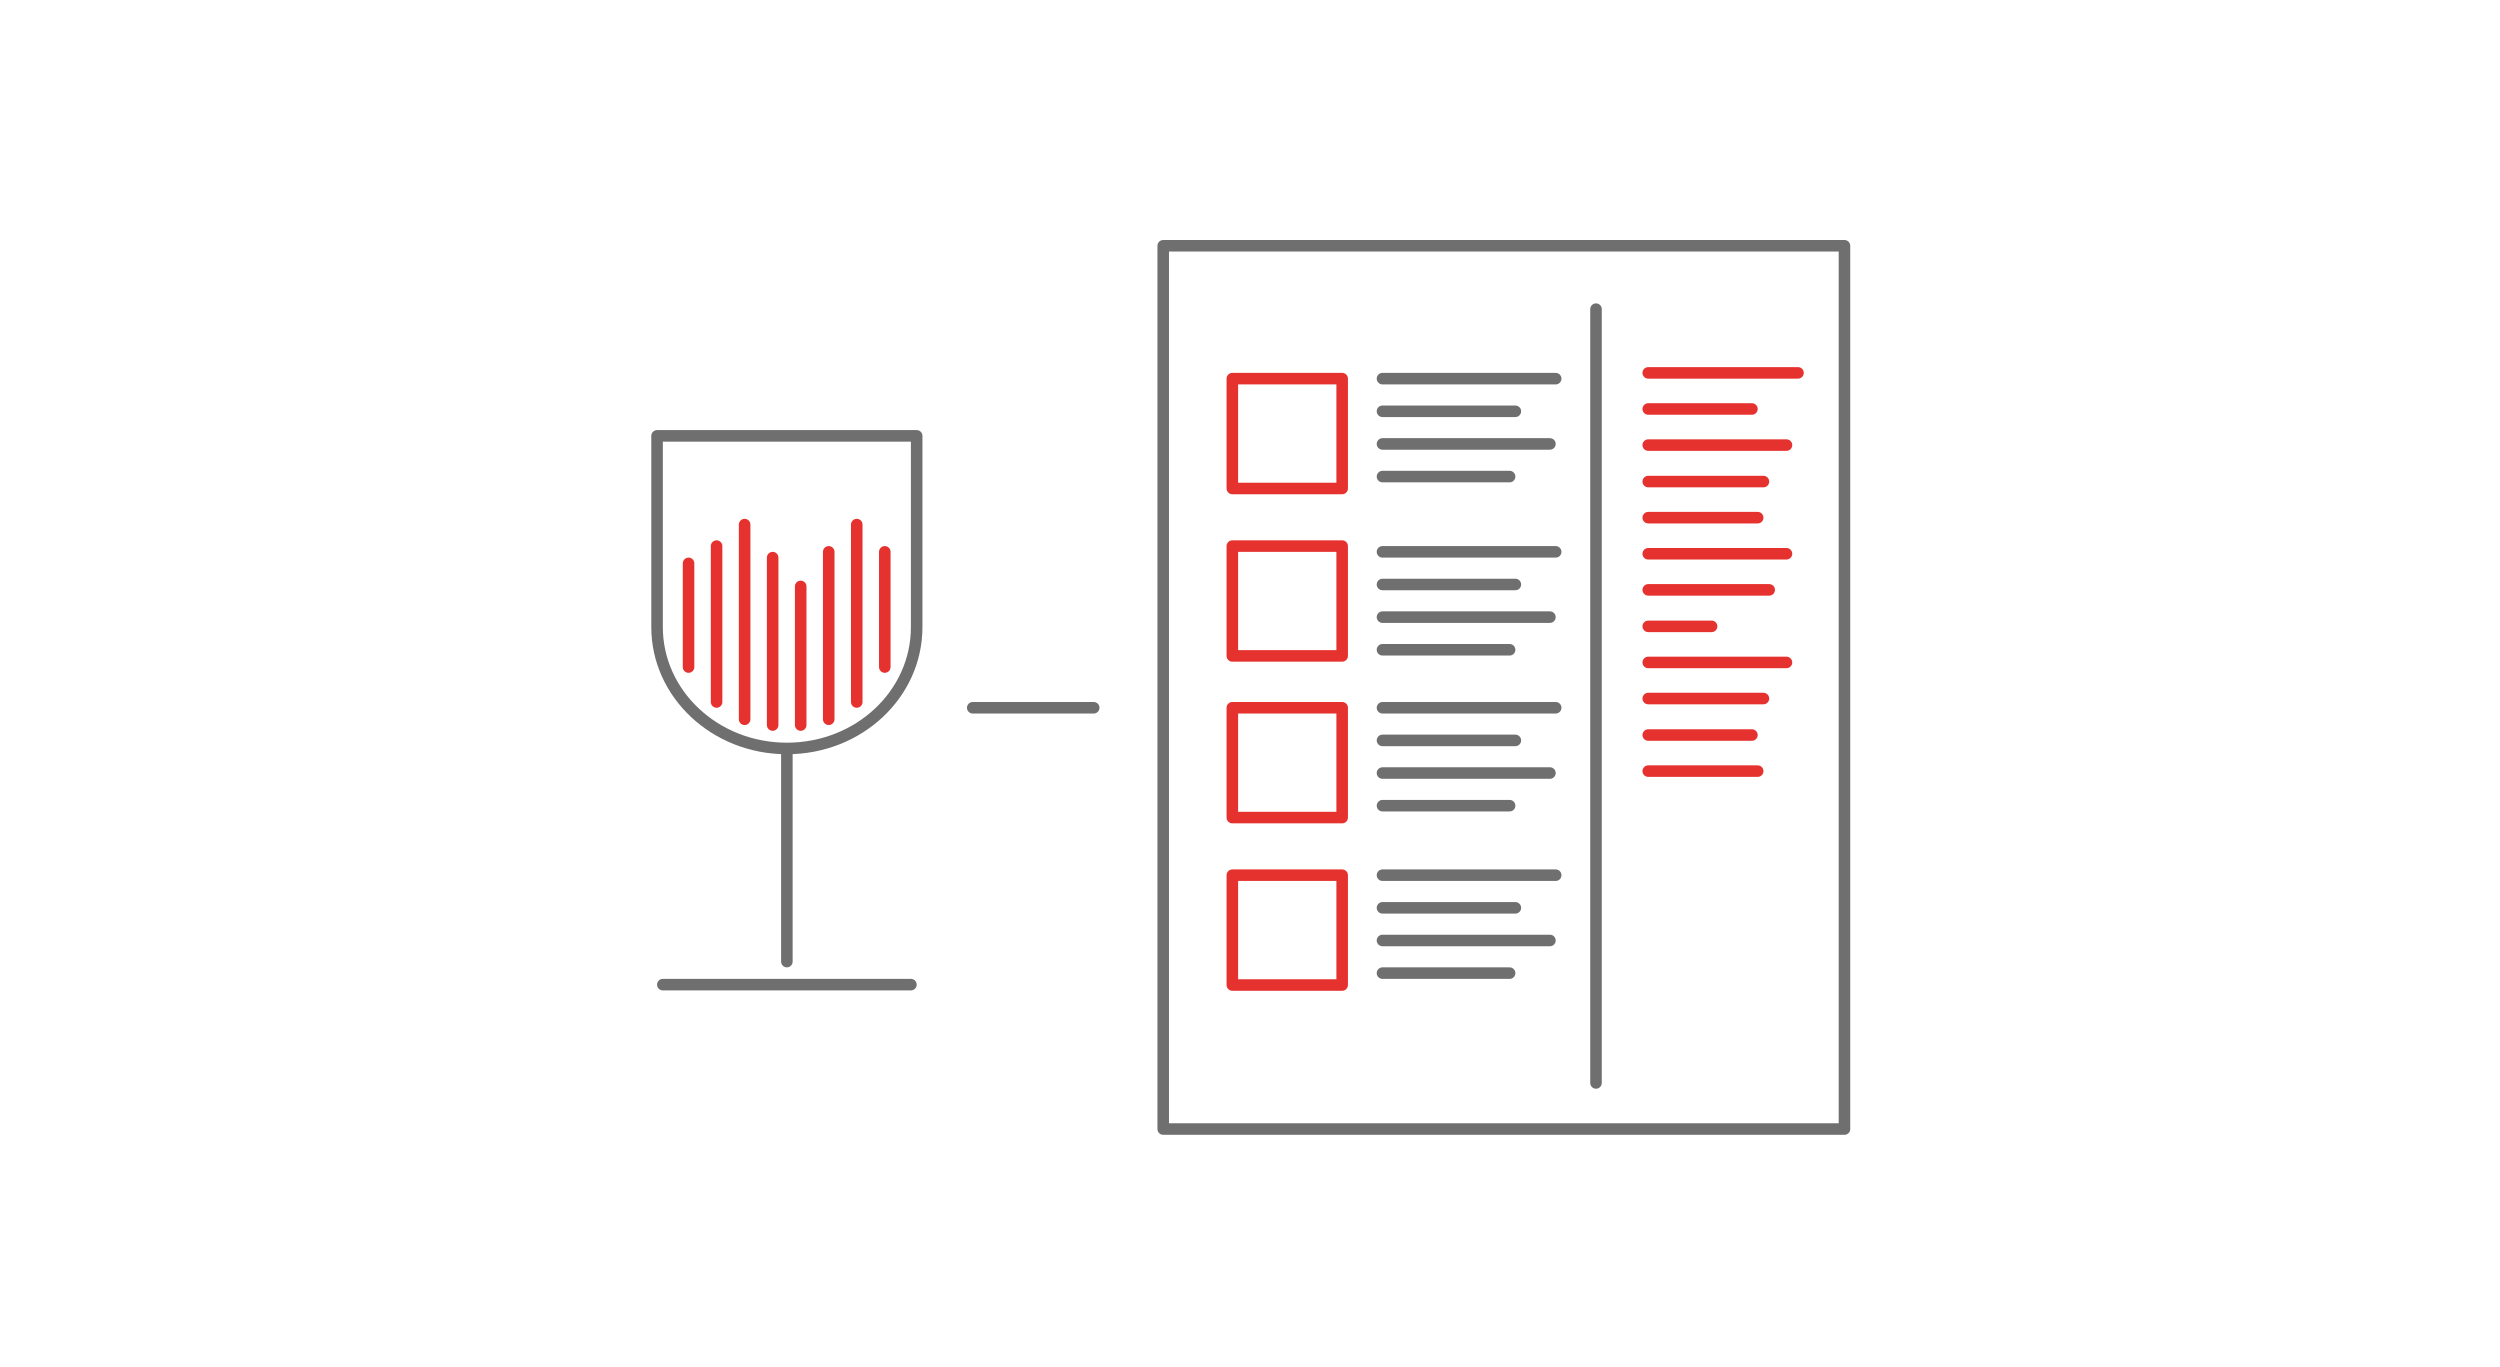 <svg version="1.1" id="Capa_1" xmlns="http://www.w3.org/2000/svg" xmlns:xlink="http://www.w3.org/1999/xlink" x="0px" y="0px"
	 viewBox="0 0 651 356" style="enable-background:new 0 0 651 356;" xml:space="preserve">
<style type="text/css">
	.Estilo_x0020_gr�_x00A1_fico{fill:none;}
	.st0{fill:none;stroke:#6f6f6f;stroke-width:3.006;stroke-linecap:round;stroke-linejoin:round;stroke-miterlimit:10;}
	.st1{fill:none;stroke:#e6322f;stroke-width:3.006;stroke-linecap:round;stroke-linejoin:round;stroke-miterlimit:10;}
	.st2{fill:none;stroke:#e6322f;stroke-width:3.006;stroke-linecap:round;stroke-linejoin:round;stroke-miterlimit:10;}
</style>
<g>
	<g>
		<line class="st0" x1="172.6" y1="256.4" x2="237.2" y2="256.4"/>
		<line class="st0" x1="204.9" y1="250.4" x2="204.9" y2="196.3"/>
		<path class="st0" d="M238.7,113.5h-67.6v49.1h0c0,0.2,0,0.5,0,0.7c0,17.4,15.1,31.6,33.8,31.6s33.8-14.1,33.8-31.6
			c0-0.2,0-0.5,0-0.7h0V113.5z"/>
	</g>
	<line class="st1" x1="179.3" y1="173.7" x2="179.3" y2="146.7"/>
	<line class="st1" x1="230.4" y1="173.7" x2="230.4" y2="143.7"/>
	<line class="st1" x1="186.6" y1="182.8" x2="186.6" y2="142.2"/>
	<line class="st1" x1="193.9" y1="187.3" x2="193.9" y2="136.6"/>
	<line class="st1" x1="201.2" y1="188.8" x2="201.2" y2="145.2"/>
	<line class="st1" x1="208.5" y1="188.8" x2="208.5" y2="152.7"/>
	<line class="st1" x1="215.8" y1="187.3" x2="215.8" y2="143.7"/>
	<line class="st1" x1="223.1" y1="182.8" x2="223.1" y2="136.6"/>
	<rect x="302.9" y="64" class="st0" width="177.4" height="230"/>
	<line class="st0" x1="253.3" y1="184.3" x2="284.8" y2="184.3"/>
	<rect x="320.9" y="98.6" class="st2" width="28.6" height="28.6"/>
	<rect x="320.9" y="142.2" class="st2" width="28.6" height="28.6"/>
	<rect x="320.9" y="184.3" class="st2" width="28.6" height="28.6"/>
	<rect x="320.9" y="227.9" class="st2" width="28.6" height="28.6"/>
	<line class="st0" x1="360" y1="184.3" x2="405.1" y2="184.3"/>
	<line class="st0" x1="360" y1="192.8" x2="394.6" y2="192.8"/>
	<line class="st0" x1="360" y1="201.3" x2="403.6" y2="201.3"/>
	<line class="st0" x1="360" y1="209.8" x2="393.1" y2="209.8"/>
	<line class="st0" x1="360" y1="98.6" x2="405.1" y2="98.6"/>
	<line class="st0" x1="360" y1="107.1" x2="394.6" y2="107.1"/>
	<line class="st0" x1="360" y1="115.6" x2="403.6" y2="115.6"/>
	<line class="st0" x1="360" y1="124.1" x2="393.1" y2="124.1"/>
	<line class="st0" x1="360" y1="143.7" x2="405.1" y2="143.7"/>
	<line class="st0" x1="360" y1="152.2" x2="394.6" y2="152.2"/>
	<line class="st0" x1="360" y1="160.7" x2="403.6" y2="160.7"/>
	<line class="st0" x1="360" y1="169.2" x2="393.1" y2="169.2"/>
	<line class="st0" x1="360" y1="227.9" x2="405.1" y2="227.9"/>
	<line class="st0" x1="360" y1="236.4" x2="394.6" y2="236.4"/>
	<line class="st0" x1="360" y1="244.9" x2="403.6" y2="244.9"/>
	<line class="st0" x1="360" y1="253.4" x2="393.1" y2="253.4"/>
	<line class="st0" x1="415.6" y1="80.5" x2="415.6" y2="282"/>
	<line class="st2" x1="429.2" y1="97.1" x2="468.2" y2="97.1"/>
	<line class="st2" x1="429.2" y1="106.5" x2="456.2" y2="106.5"/>
	<line class="st2" x1="429.2" y1="115.9" x2="465.2" y2="115.9"/>
	<line class="st2" x1="429.2" y1="125.4" x2="459.2" y2="125.4"/>
	<line class="st2" x1="429.2" y1="134.8" x2="457.7" y2="134.8"/>
	<line class="st2" x1="429.2" y1="144.2" x2="465.2" y2="144.2"/>
	<line class="st2" x1="429.2" y1="153.6" x2="460.7" y2="153.6"/>
	<line class="st2" x1="429.2" y1="163.1" x2="445.7" y2="163.1"/>
	<line class="st2" x1="429.2" y1="172.5" x2="465.2" y2="172.5"/>
	<line class="st2" x1="429.2" y1="181.9" x2="459.2" y2="181.9"/>
	<line class="st2" x1="429.2" y1="191.4" x2="456.2" y2="191.4"/>
	<line class="st2" x1="429.2" y1="200.8" x2="457.7" y2="200.8"/>
</g>
</svg>
